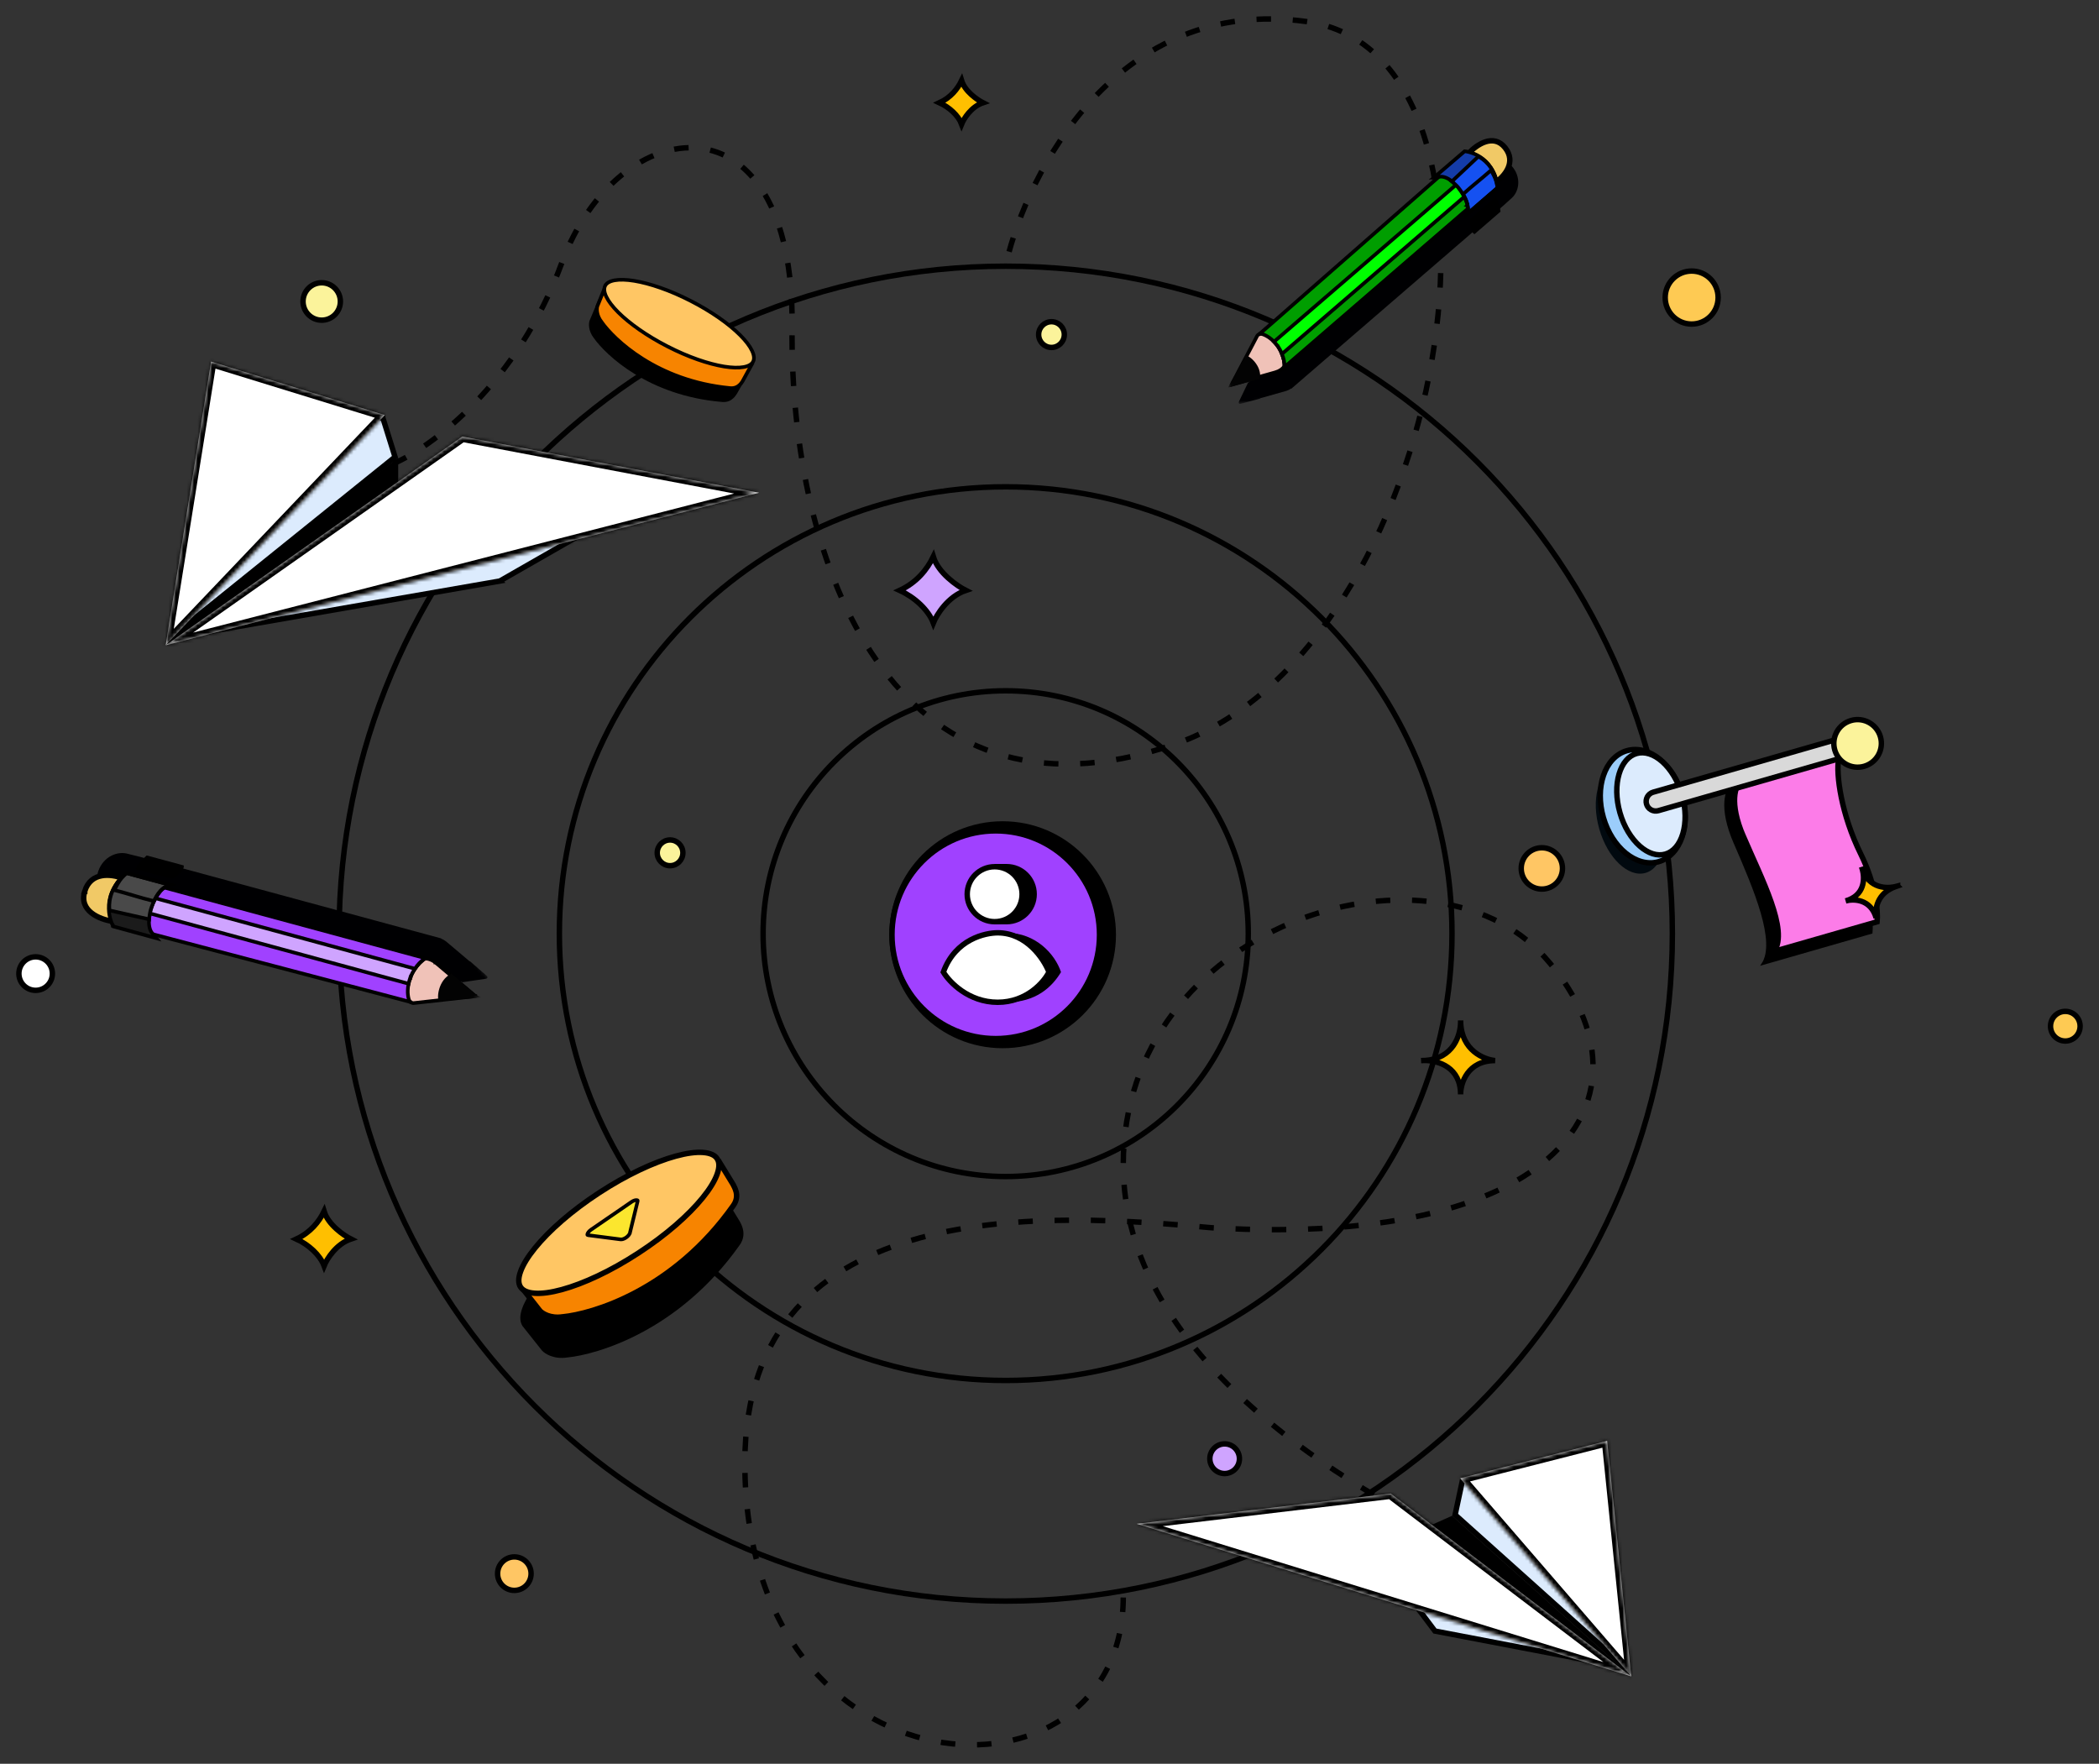 <svg id="ernbmZ6jdM91" xmlns="http://www.w3.org/2000/svg" xmlns:xlink="http://www.w3.org/1999/xlink" viewBox="0 0 578.93 486.47" shape-rendering="geometricPrecision" text-rendering="geometricPrecision">
<rect x="0" y="0" width="578.93" height="486.47" fill="#333333" stroke="none"/>
<style><![CDATA[
#ernbmZ6jdM933 {animation: ernbmZ6jdM933_s_do 2000ms linear infinite normal forwards}@keyframes ernbmZ6jdM933_s_do { 0% {stroke-dashoffset: 0} 100% {stroke-dashoffset: 10}} #ernbmZ6jdM944 {animation: ernbmZ6jdM944_s_do 2000ms linear infinite normal forwards}@keyframes ernbmZ6jdM944_s_do { 0% {stroke-dashoffset: 0} 100% {stroke-dashoffset: 10}}
]]></style>
<path d="M461.26,257.51c0,101.67-82.32,184.09-183.87,184.09s-183.87-82.42-183.87-184.09s82.32-184.09,183.87-184.09s183.87,82.42,183.87,184.09Z" fill="none" stroke="#000" stroke-width="1.5"/><path d="M400.48,257.51c0,68.06-55.11,123.24-123.1,123.24s-123.1-55.17-123.1-123.24s55.11-123.24,123.1-123.24s123.1,55.18,123.1,123.24Z" fill="none" stroke="#000" stroke-width="1.5"/><path d="M344.29,257.51c0,37-29.96,66.99-66.91,66.99s-66.91-29.99-66.91-66.99s29.96-66.98,66.91-66.98s66.91,29.99,66.91,66.98Z" fill="none" stroke="#000" stroke-width="1.5"/><path d="M199.8,330.06c-.07-.14-.14-.28-.23-.41-3.21-4.94-18.24-.84-33.56,9.16s-25.11,21.99-21.89,26.93c.12.19.26.36.41.52l4.96,6.24c.77.87,3.25,2.47,6.96,1.91c8.12-.79,30.75-7.19,47.57-31.02c1.98-2.8.6-5.4.14-6.27-.07-.14-.12-.23-.14-.28l-4.17-6.81-.06.04.01-.01Z" fill-rule="evenodd" stroke-width="0"/><path d="M155.23,363.19h-.02c0,0-.02,0-.02,0-3.43.52-5.64-.95-6.27-1.65l-5.2-6.63l54.75-34.32l3.73,6.1c0,0,.03.08.04.1v0c.03.06.06.12.09.18l.02.03c.06.12.13.25.21.41.17.35.35.8.48,1.32.24,1.03.22,2.35-.77,3.76-16.67,23.62-39.09,29.93-47.04,30.7Z" fill="#f78400" stroke="#000" stroke-width="1.5"/><path d="M197.8,319.59c.62.95.68,2.35,0,4.24-.67,1.88-2.01,4.09-3.97,6.5-3.9,4.82-10.12,10.3-17.74,15.26-7.61,4.97-15.13,8.46-21.11,10.09-2.99.82-5.56,1.16-7.54,1.01-2-.15-3.26-.77-3.87-1.72-.62-.95-.68-2.35,0-4.24.67-1.88,2.01-4.09,3.97-6.5c3.9-4.82,10.12-10.3,17.74-15.27c7.61-4.97,15.13-8.45,21.11-10.09c2.99-.82,5.56-1.16,7.54-1.01c2,.15,3.26.77,3.87,1.72v.01Z" fill="#ffc664" stroke="#000" stroke-width="1.5"/><path d="M173.71,340.1v0c-.09.37-.47.85-1.02,1.23s-1.13.56-1.51.51v0l-4.48-.58-4.48-.58v0c-.17-.02-.21-.08-.21-.08v0c0,0-.04-.07,0-.22.08-.31.4-.8,1.03-1.23l5.55-3.81h.01c0,0,5.55-3.82,5.55-3.82.62-.43,1.19-.56,1.51-.51.16.02.2.07.21.08v0c0,0,.04.06,0,.22v0c0,0-1.07,4.39-1.07,4.39l-1.07,4.39-.02.01Z" fill="#fbe62e" stroke="#000"/><path d="M93.88,83.15c0,2.85-2.31,5.16-5.15,5.16s-5.15-2.31-5.15-5.16s2.31-5.16,5.15-5.16s5.15,2.31,5.15,5.16Z" fill="#fbf39b" stroke="#000" stroke-width="1.5"/><ellipse rx="31.26" ry="31.3" transform="translate(276.54 257.81)" stroke-width="0"/><path d="M303.26,257.81c0,15.82-12.81,28.65-28.62,28.65s-28.62-12.83-28.62-28.65s12.81-28.65,28.62-28.65s28.62,12.83,28.62,28.65Z" fill="#a041ff" stroke="#000" stroke-width="1.5"/><path d="M274.33,238.29h3.32c4.6,0,8.33,3.73,8.33,8.33s-3.73,8.33-8.33,8.33h-3.32v-16.66Z" stroke-width="0"/><path d="M281.91,246.63c0,4.19-3.39,7.58-7.57,7.58s-7.57-3.39-7.57-7.58s3.39-7.58,7.57-7.58s7.57,3.39,7.57,7.58Z" fill="#fff" stroke="#000" stroke-width="1.5"/><path d="M277.66,276.45c-7.99,0-13.32-5.55-14.98-8.33c2.64-7.26,8.54-10.08,12.48-10.83c1.03-.2,1.8,0,2.5,0c7.99,0,13.32,5.83,14.98,10.83-2.5,4.17-6.99,8.33-14.98,8.33Z" stroke-width="0"/><path d="M260.19,268.11c3.33-9.16,11.65-10.83,14.98-10.83c7.99,0,12.76,7.22,14.15,10.83-1.39,2.78-6.16,8.33-14.15,8.33s-13.32-5.55-14.98-8.33Z" fill="#fff" stroke="#000" stroke-width="1.5"/><path d="M14.45,268.53c0,2.55-2.07,4.62-4.62,4.62s-4.62-2.07-4.62-4.62s2.07-4.62,4.62-4.62s4.62,2.07,4.62,4.62Z" fill="#fff" stroke="#000" stroke-width="1.5"/><path d="M188.35,235.22c0,1.96-1.59,3.55-3.54,3.55s-3.54-1.59-3.54-3.55s1.59-3.55,3.54-3.55s3.54,1.59,3.54,3.55Z" fill="#fbf39b" stroke="#000" stroke-width="1.5"/><path d="M293.55,92.28c0,1.96-1.59,3.55-3.54,3.55s-3.54-1.59-3.54-3.55s1.59-3.55,3.54-3.55s3.54,1.59,3.54,3.55Z" fill="#fbf39b" stroke="#000" stroke-width="1.5"/><path d="M341.85,402.33c0,2.26-1.83,4.09-4.08,4.09s-4.08-1.83-4.08-4.09s1.83-4.09,4.08-4.09s4.08,1.83,4.08,4.09Z" fill="#cfa4ff" stroke="#000" stroke-width="1.5"/><path d="M146.48,434.03c0,2.55-2.07,4.62-4.62,4.62s-4.62-2.07-4.62-4.62s2.07-4.62,4.62-4.62s4.62,2.07,4.62,4.62Z" fill="#ffc664" stroke="#000" stroke-width="1.5"/><path d="M430.95,239.52c0,3.15-2.55,5.7-5.69,5.7s-5.69-2.55-5.69-5.7s2.55-5.7,5.69-5.7s5.69,2.55,5.69,5.7Z" fill="#ffc664" stroke="#000" stroke-width="1.5"/><path d="M573.72,283.04c0,2.26-1.83,4.09-4.08,4.09s-4.08-1.83-4.08-4.09s1.83-4.09,4.08-4.09s4.08,1.83,4.08,4.09Z" fill="#feca53" stroke="#000" stroke-width="1.5"/><path d="M473.88,82.07c0,4.04-3.27,7.31-7.3,7.31s-7.3-3.27-7.3-7.31s3.27-7.31,7.3-7.31s7.3,3.27,7.3,7.31Z" fill="#feca53" stroke="#000" stroke-width="1.5"/><ellipse rx="8.93" ry="15.17" transform="matrix(.961-.275 0.275 0.961 449.679 226.179)" fill="#01090f" stroke-width="0"/><path d="M442.23,225.48c1.19,4.16,3.45,7.62,6.18,9.83c2.72,2.22,5.98,3.24,9.08,2.35s5.32-3.49,6.45-6.81c1.14-3.33,1.22-7.46.03-11.62s-3.45-7.61-6.18-9.83c-2.72-2.22-5.98-3.24-9.08-2.35s-5.32,3.49-6.45,6.82c-1.14,3.33-1.22,7.46-.03,11.62v-.01Z" fill="#9bcdfb" stroke="#000" stroke-width="1.5"/><path d="M459.33,235.57c-2.23.64-4.76-.17-7.08-2.23-2.31-2.05-4.33-5.27-5.45-9.18s-1.12-7.71-.24-10.68c.88-2.98,2.59-5.01,4.82-5.65s4.76.17,7.08,2.23c2.31,2.05,4.33,5.27,5.45,9.18s1.12,7.71.24,10.68c-.88,2.98-2.59,5.01-4.82,5.65Z" fill="#dcebfd" stroke="#000" stroke-width="1.5"/><path d="M478.38,232.43c-4.27-9.88-2.25-14.81-.7-16.04l26.98-7.76.47,1.64c-.84,4.38.7,16.04,6.36,27.4c4.52,9.09,5.03,16.86,4.72,19.61l-30.16,8.67c4.16-6.17-2.2-20.89-7.51-33.16l-.16-.37v.01Z" stroke="#000" stroke-width="0.5"/><path d="M480.85,230.73c-4.06-9.43-2.17-14.13-.72-15.3l26.54-7.63.45,1.56c-.78,4.17.72,15.3,6.09,26.16c4.29,8.69,4.8,16.1,4.52,18.72l-28.36,8.15c3.93-5.93-3.44-19.87-8.51-31.67l-.01.01Z" fill="#fc7ce8" stroke="#000" stroke-width="1.5"/><path d="M512.81,204.9v0c.4,1.41-.41,2.87-1.81,3.28l-53.6,15.41c-1.4.4-2.87-.41-3.27-1.81v0c-.4-1.41.41-2.87,1.81-3.28l53.6-15.41c1.4-.4,2.87.41,3.27,1.81Z" fill="#d9d9d9" stroke="#000" stroke-width="1.5"/><path d="M514.16,211.35c-3.48,1-7.11-1.01-8.11-4.5s1.01-7.12,4.49-8.12s7.11,1.01,8.11,4.5-1.01,7.12-4.5,8.12h.01Z" fill="#fbf39b" stroke="#000" stroke-width="1.5"/><path d="M523.39,244.37c-.11.04-.22.07-.34.1-5.43,1.74-5.99,6.5-5.58,8.7-1.5-5.25-6.25-5.3-8.43-4.68c5.23-1.5,5.35-6.03,4.63-8.67-.08-.23-.16-.46-.23-.71.08.22.16.46.23.71c1.91,5.28,6.8,5.36,9.38,4.64.11-.04.22-.07.34-.1v.01Z" fill="#ffbf00" stroke="#000" stroke-width="1.5"/><path d="M271.12,28.34c-3.25,1.09-5.29,4.39-5.9,5.89-.89-2.36-3.36-4.63-6.1-5.89c3.09-1.43,4.98-3.79,6.1-6.11.9,2.95,4.31,5.3,5.9,6.11Z" fill="#ffbf00" stroke="#000" stroke-width="1.5"/><path id="ernbmZ6jdM933" d="M108.45,127.9c10.34-4.43,34.11-21.73,46.52-55.44c15.51-42.13,64.24-48.05,63.5,17.74s28.06,141.19,104.85,115.31C400.11,179.64,425.21,14.8,360.24,5.93c-51.98-7.1-76.79,41.39-82.7,66.53" fill="none" stroke="#000" stroke-width="1.5" stroke-dasharray="4,6"/><path d="M109.83,135.16v-8.86L46.12,175.23l-.43,2.74l64.14-42.81Z" stroke-width="0"/><path d="M137.85,160.26l25.77-14.76h-8.08L48.64,175.76l89.21-15.5Z" fill="#dcebfd" stroke="#000" stroke-width="1.5"/><path d="M105.59,115.24l3.37,10.8-61.9,49.86l2.23-7.8l46.17-52.86h10.13Z" fill="#dcebfd" stroke="#000" stroke-width="1.5"/><path d="M45.69,177.97v0L209.36,135.9l-81.84-15.5-81.84,57.57l60.46-63.48L58.22,99.73L45.69,177.97Z" fill="#fff" fill-rule="evenodd" stroke-width="0"/><g mask="url(#ernbmZ6jdM941)"><g><path d="M45.69,177.97h-1.5v3.77L46.78,179l-1.09-1.03Zm0,0l-1.48-.24-.02.12v.12h1.5Zm0,0l-.37-1.45-.42.11-.3.31l1.09,1.03ZM209.36,135.9l.37,1.45-.09-2.93-.28,1.47v.01Zm-81.83-15.5l.28-1.47-.62-.12-.52.36.86,1.23ZM45.69,177.97l-1.09-1.03l1.95,2.26-.86-1.23Zm60.46-63.48l1.09,1.03l1.67-1.75-2.32-.71-.44,1.43ZM58.22,99.73l.44-1.43-1.65-.51-.27,1.7l1.48.24ZM47.19,177.97h-3h3Zm-2.59-1.03v0L46.78,179v0l-2.18-2.06Zm164.39-42.49L45.32,176.52l.75,2.91l163.67-42.07-.75-2.9v-.01Zm-81.74-12.58l81.84,15.5.56-2.95-81.84-15.5-.56,2.95ZM46.55,179.2l81.84-57.57-1.73-2.45-81.84,57.57l1.73,2.45Zm58.51-65.74L44.6,176.94l2.17,2.07l60.46-63.48-2.17-2.07Zm-47.28-12.3l47.92,14.76.88-2.87L58.66,98.29l-.88,2.87ZM47.17,178.21L59.7,99.97l-2.96-.47-12.53,78.24l2.96.47Z" stroke-width="0"/></g><mask id="ernbmZ6jdM941" mask-type="luminance" x="-150%" y="-150%" height="400%" width="400%"><g><path d="M45.69,177.97v0L209.36,135.9l-81.84-15.5-81.84,57.57l60.46-63.48L58.22,99.73L45.69,177.97Z" fill="#fff" fill-rule="evenodd" stroke-width="0"/></g></mask></g><path id="ernbmZ6jdM944" d="M396.41,421.97c-26.4-13.55-86.6-48.15-86.6-100.78c0-65.8,84.38-92.72,116.21-57.23c31.83,35.48,8.88,80.58-91.79,74.67-42.93-3.94-128.79-10.25-128.79,64.87c0,93.89,104.37,98.33,104.37,36.96" fill="none" stroke="#000" stroke-width="1.5" stroke-dasharray="4,6"/><path d="M393.87,421.02l6.64-2.95l49.4,44.29-28.75-19.93-27.28-21.41h-.01Z" stroke-width="0"/><path d="M437.76,457.89l-41.99-8.03-5.35-7.14l1.2-.26l46.14,15.43Z" fill="#dcebfd" stroke="#000" stroke-width="1.5"/><path d="M448.36,459.96L401.34,417.8l2-9.37l4.45-.41l39.66,49.08.91,2.86Z" fill="#dcebfd" stroke="#000" stroke-width="1.5"/><path d="M402.72,407.74l40.55-10.33l6.64,64.95-47.18-54.62h-.01Zm47.19,54.62L313.52,420.29l70.04-8.35l66.35,50.42Z" fill="#fff" fill-rule="evenodd" stroke-width="0"/><g mask="url(#ernbmZ6jdM952)"><g><path d="M443.27,397.4l1.49-.15-.18-1.73-1.69.43.37,1.45h.01Zm-40.55,10.34l-.37-1.45-2.35.6l1.58,1.84l1.14-.98v-.01Zm47.19,54.62l-.44,1.43l2.16.67-.23-2.25-1.49.15Zm-136.4-42.08l-.18-1.49-.26,2.92.44-1.43Zm70.04-8.35l.91-1.19-.48-.37-.6.07.18,1.49h-.01Zm59.35-15.98l-40.55,10.33.74,2.91l40.55-10.33-.74-2.91Zm8.5,66.25l-6.63-64.95-2.99.3l6.64,64.95l2.98-.3Zm-49.82-53.48l47.19,54.62l2.27-1.96-47.18-54.62-2.27,1.96h-.01Zm-88.51,13l136.4,42.07.88-2.87-136.39-42.07-.89,2.87Zm70.3-11.28l-70.04,8.35.36,2.98l70.04-8.35-.35-2.98h-.01Zm67.44,50.72l-66.35-50.42-1.82,2.39l66.35,50.42l1.82-2.39Z" stroke-width="0"/></g><mask id="ernbmZ6jdM952" mask-type="luminance" x="-150%" y="-150%" height="400%" width="400%"><g><path d="M402.72,407.74l40.55-10.33l6.64,64.95-47.18-54.62h-.01Zm47.19,54.62L313.52,420.29l70.04-8.35l66.35,50.42Z" fill="#fff" fill-rule="evenodd" stroke-width="0"/></g></mask></g><path d="M402.86,281.43c0,.15,0,.32,0,.48.24,7.79,6.4,10.32,9.51,10.61-7.61,0-9.52,6.21-9.52,9.32c0-7.44-6.02-9.31-9.83-9.35-.34.02-.68.03-1.04.03.32-.03.67-.04,1.04-.03c7.82-.52,9.81-6.92,9.84-10.58c0-.16,0-.32,0-.48Z" fill="#ffbf00" stroke="#000" stroke-width="1.5"/><path d="M206.04,103.65l-40.9-21.23-2.53,6.02c-.27.77-.4,2.82,1.21,4.85c3.27,4.59,14.98,15.91,35.42,17.58c2.78.23,3.85-2.14,4.04-2.31l2.76-4.9v-.01Z" stroke-width="0"/><path d="M165.97,88.91v0c0,0,0-.02,0-.02-1.53-1.93-1.41-3.82-1.2-4.46l2.25-5.56l40.35,21.61-2.45,4.47c0,0-.03.05-.04.06v0c0,0-.05.08-.07.12v.02c-.06.08-.12.17-.19.28-.15.23-.37.5-.65.76-.55.51-1.37.97-2.6.85-20.35-1.94-32.1-13.51-35.38-18.12l-.02-.01Z" fill="#f78400" stroke="#000"/><path d="M207.72,99.73c-.37.73-1.22,1.26-2.62,1.51-1.39.25-3.22.2-5.39-.15-4.33-.71-9.88-2.6-15.6-5.54-5.72-2.93-10.51-6.33-13.61-9.43-1.55-1.55-2.67-3.01-3.28-4.29-.62-1.28-.68-2.28-.31-3.01s1.22-1.26,2.62-1.51c1.39-.25,3.22-.2,5.39.15c4.33.71,9.88,2.6,15.6,5.54c5.72,2.93,10.51,6.33,13.61,9.43c1.56,1.55,2.67,3.01,3.28,4.29s.68,2.29.31,3.01Z" fill="#ffc664" stroke="#000"/><g mask="url(#ernbmZ6jdM975)"><g><path d="M341.68,110.84c0,0,2.58-5.39,2.59-5.39.02-.03.12-.03.25,0l4.41-8.41h.14c0,0,.01,0,.02,0-.1,0-.16,0-.16,0l4.13-3.59l50.31-43.38l5.18-4.55c1.2-.9.79-.67,1.35-.98c1.89-1.04,3.96-.92,5.63.07.02,0,.03.02.04.03.15.09.29.19.44.29.04.03.08.06.12.09.12.09.23.18.34.28.04.04.09.08.13.12.11.1.21.21.31.32.04.04.08.08.12.13.14.15.27.31.39.48c2.18,2.99,1.54,6.69-.73,8.51l-2.02,1.83-6.74,5.83c0,0,0,0,0,0l-51.8,44.72c0,0,.02-.07.03-.11-.42.29-.89.53-1.4.69l-.06.02c-.05.02-.11.03-.16.04l-7,1.98c0,0,0,.05,0,.08l-5.18,1.39c0,0-.79.32-.68-.47v0-.02Z" fill="#000002" stroke-width="0"/><path d="M352.02,102.63h-.02c0,0-.01,0-.01,0-.08.02-.16.05-.24.07v0c0,0-.01,0-.01,0l-12.07,3.41l7.11-13.54c.04-.07.12-.14.21-.21.1-.07.18-.11.22-.12l.85-.31-.07-.05c2.27-.84,4.7.07,6.19,2.12v0c2.48,3.41.99,7.61-2.16,8.61v.02Zm-12.44,3.69v0c0,0,0,0,0,0Z" fill="#f0c2b8" stroke="#000"/><path d="M343.58,98.08c-.12.38-4.48,8.07-4.48,8.07v0c-.12.79.68.47.68.47l7.73-2.18c.58-3.64-3.08-6.53-3.93-6.36Z" fill="#030303" stroke-width="0"/><path d="M347.55,91.97c.22.05.47.12.73.21c1.15.41,2.63,1.31,4.08,3.21v0c0,0-.4.3-.4.3q.4-.3.4-.3v0c0,0,0,0,0,0v0c0,0,.02.04.02.04.02.03.05.07.09.13.07.11.18.27.3.47.24.4.54.97.82,1.65.4.99.74,2.24.68,3.55l57.37-49.75c.11-1.17-.11-3.05-1.13-4.84-1.05-1.82-2.94-3.57-6.26-4.37L350.8,89.12v0c0,0-3.26,2.83-3.26,2.83l.01.02Z" fill="#009e00" stroke-width="0"/><path d="M352.36,95.39v0c-1.45-1.91-2.93-2.8-4.08-3.21-.26-.09-.51-.16-.73-.21l3.26-2.83v0c0,0,53.45-46.86,53.45-46.86c3.31.8,5.21,2.55,6.26,4.37c1.03,1.79,1.24,3.67,1.13,4.84l-57.37,49.75c.07-1.31-.28-2.57-.68-3.55-.27-.68-.58-1.25-.82-1.65-.12-.2-.22-.36-.3-.47-.04-.05-.07-.1-.09-.13l-.02-.03v0c0,0,0-.01,0-.01v0l-.01-.01Zm0,0l-.4.3q.4-.3.4-.3Z" fill="none" stroke="#000"/><path d="M353.42,97.28c.47,1.04.92,2.46.85,3.95l50.94-43.99c-.36-1.3-.83-2.56-1.42-3.73-.51-1.02-1.11-1.98-1.82-2.87l-50.6,43.61c.32.33.65.71.97,1.13v0c0,0-.4.3-.4.3.4-.3.4-.3.4-.3v0c0,0,0,0,0,0v0c0,0,.02.04.02.04.02.02.04.06.07.1.06.09.15.22.25.38.2.33.46.8.72,1.36l.02.02Z" fill="#0f0" stroke-width="0"/><path d="M352.36,95.39v0c-.32-.43-.65-.81-.97-1.14l50.6-43.61c.71.89,1.31,1.85,1.82,2.87.59,1.18,1.06,2.43,1.42,3.73l-50.94,43.99c.07-1.49-.38-2.91-.85-3.95-.25-.57-.52-1.04-.72-1.36-.1-.16-.19-.29-.25-.38-.03-.04-.05-.08-.07-.1l-.02-.03v0c0,0,0-.01,0-.01v0l-.02-.01Zm0,0l-.4.3c.4-.3.4-.3.4-.3Z" fill="none" stroke="#000"/><path d="M415.12,40.73c-3.2-4-7.83-.83-10,1.5c5.2,1.6,7.17,6,7.5,8c2.33-1.67,5.7-5.5,2.5-9.5Z" fill="#f1c966" stroke="#000" stroke-width="1.5"/><path d="M354.27,101.24l50.94-43.99c-.3-1.09-.68-2.15-1.14-3.15l-50.5,43.53c.41,1,.77,2.27.7,3.61Z" fill="#009e00" stroke="#000"/><path d="M397.17,48.73l-1.58.16l1.2-1.03l7-6l.16-.14.21.02-.05.5.05-.5v0c0,0,0,0,0,0v0c0,0,.02,0,.02,0c.02,0,.04,0,.07,0c.06,0,.15.02.26.04.22.04.53.1.9.21.74.21,1.74.59,2.78,1.25c2.09,1.33,4.27,3.81,4.8,8.3l.03.26-.2.17-7.17,6.2-1.14.99.33-1.47v0c0,0,0-.03,0-.06c0-.05.01-.14.01-.26c0-.24-.03-.62-.16-1.12-.26-1.01-.9-2.55-2.47-4.55v0c0,0-.02-.03-.02-.03-.02-.02-.05-.06-.09-.1-.07-.09-.19-.22-.33-.37-.29-.31-.7-.71-1.19-1.11-1.01-.81-2.25-1.49-3.43-1.38l.01.02Z" fill="#143ca8" stroke-width="0"/><path d="M404.17,41.74l-.21-.02-.16.14-7,6-1.2,1.03l1.58-.16c1.18-.12,2.43.57,3.43,1.38.49.4.9.8,1.19,1.11.14.15.26.28.33.37.04.04.07.08.09.1l.02.03v0c1.58,2.01,2.22,3.54,2.47,4.55.13.51.16.88.16,1.12c0,.12,0,.21-.01.26c0,.03,0,.04,0,.05v0c0,0-.33,1.48-.33,1.48l1.14-.99l7.17-6.2.2-.17-.03-.26c-.53-4.5-2.72-6.97-4.8-8.3-1.04-.66-2.04-1.04-2.78-1.25-.37-.11-.68-.17-.9-.21-.11-.02-.2-.03-.26-.04-.03,0-.05,0-.07,0h-.02c0,0,0,0,0,0v0c0,0,0,0,0,0l-.01-.02Zm0,0l-.05.5.05-.5Z" fill="none" stroke="#000"/><path d="M400.89,50.4l-.44-.36.41-.39l6.63-6.24.27-.26.32.19c2.12,1.25,4.37,3.65,4.9,8.21l.03.26-.2.17-7.17,6.2-1.14.99.33-1.47v0c0,0,0-.03,0-.06c0-.05.01-.14.01-.26c0-.24-.03-.62-.16-1.12-.26-1.01-.9-2.55-2.47-4.54v0c0,0-.02-.02-.02-.02-.02-.02-.04-.04-.07-.08-.06-.07-.15-.17-.27-.3-.24-.25-.57-.58-.98-.92h.02Z" fill="#1551f1" stroke="#000"/><path d="M404.81,56.81c.05.32.05.56.05.71c0,.32-.22,1.23-.33,1.65l1.13-.98l7.17-6.2.2-.17-.03-.26c-.2-1.68-.77-2.77-1.32-3.81v0c-.04-.08-.08-.16-.12-.24l-.29-.57-.48.42c-1.06.94-2.1,1.8-3.14,2.66v0c0,0-.33.28-.33.28-1.15.95-2.31,1.92-3.49,2.99l-.3.27.2.35c.73,1.29,1,2.27,1.1,2.91l-.02-.01Z" fill="none" stroke="#000"/><path d="M405.52,60.42c2.34-2.12,4.74-4.18,7.11-6.27.59,1.13,1.04,2.51,1.24,4.22l-7.17,6.2c0,0-1.4-.37-1.19-4.15h.01Z" stroke-width="0"/></g><mask id="ernbmZ6jdM975" mask-type="luminance" x="-150%" y="-150%" height="400%" width="400%"><g><path d="M331.97,45.68l89-10.47l7.74,65.97-89,10.47-7.74-65.97Z" fill="#fff" stroke-width="0"/></g></mask></g><g clip-path="url(#ernbmZ6jdM999)"><g><g mask="url(#ernbmZ6jdM996)"><g><path d="M134.09,269.94c0,0-6.6.98-6.6.98-.04,0-.1-.09-.15-.23l-10.53,1.17-.08-.14c0,0-.02,0-.02,0c.07.1.11.15.11.15l-5.9-1.58-71.55-19.43-7.44-1.95c-1.58-.55-1.11-.31-1.75-.64-2.14-1.1-3.32-3.09-3.46-5.25c0-.02,0-.04,0-.06c0-.2,0-.39,0-.59c0-.05,0-.11,0-.16.01-.16.03-.33.05-.5c0-.07.02-.13.03-.2.03-.16.06-.32.1-.48.02-.06.03-.13.04-.19.06-.22.12-.44.2-.66c1.41-3.89,5.23-5.6,8.32-4.63l2.96.73l9.6,2.59c0,0,0,0,0,0l73.72,19.97c0,0-.08.03-.12.04.54.2,1.04.49,1.51.86l.06.05c0,0,.09.08.14.12l6.2,5.24c0,0,.05-.03.07-.05l4.52,3.92c0,0,.79.53-.01.92v0h-.02Z" fill="#000002" stroke-width="0"/><path d="M120.07,265.45h.02c0,0,.01.02.01.02.07.06.15.12.22.18h.01c0,0,10.72,9.06,10.72,9.06l.02.02h.02c0,0,0,.01,0,.01h.01c0,0,.01.02.03.03l-17.1,1.9c-.1,0-.23-.02-.35-.07-.13-.05-.22-.1-.26-.13l-.73-.53v.09c-2.29-1.58-3-4.46-2.02-7.18v0c1.61-4.46,6.47-5.72,9.4-3.41v.01Z" fill="#f0c2b8" stroke="#000"/><path d="M121.1,276.15c.43-.12,10.26-.9,10.26-.9v0c.8-.39.01-.92.01-.92l-6.85-5.79c-3.73,1.74-4.11,6.93-3.42,7.6v.01Z" fill="#030303" stroke-width="0"/><path d="M112.97,276.3c-.09-.24-.18-.5-.26-.81-.34-1.32-.44-3.25.42-5.77v0c0,0,.53.18.53.18l-.53-.19v0c0,0,0,0,0,0v0c0,0,.02-.06.02-.06.01-.04.03-.09.06-.16.06-.14.14-.33.25-.57.22-.47.56-1.11,1.01-1.79.66-.98,1.61-2.08,2.86-2.84L35.48,242.31c-1.15.63-2.75,2-3.77,4.07-1.03,2.1-1.46,4.95-.13,8.51l76.72,20.16v0c0,0,4.65,1.24,4.65,1.24l.02.01Z" fill="#a041ff" stroke-width="0"/><path d="M113.13,269.71v0c-.86,2.53-.76,4.46-.42,5.78.08.3.17.57.26.81l-4.65-1.24v0c0,0-76.72-20.17-76.72-20.17-1.33-3.56-.9-6.41.13-8.51c1.01-2.07,2.62-3.44,3.77-4.07l81.85,21.98c-1.25.76-2.2,1.86-2.86,2.84-.46.68-.79,1.32-1.01,1.79-.11.24-.19.43-.25.57-.03.07-.05.12-.06.16l-.02.04v0c0,0,0,.02,0,.02v0h-.02Zm0,0l.53.19-.53-.19Z" fill="none" stroke="#000"/><path d="M114.21,267.54c.67-1.08,1.7-2.39,3.13-3.25L44.83,244.66c-.98,1.15-1.85,2.36-2.57,3.64-.62,1.11-1.14,2.27-1.52,3.48l71.94,19.55c.1-.51.25-1.04.44-1.61v0c0,0,.53.18.53.18l-.53-.19v0c0,0,0,0,0,0v0c0,0,.01-.05.01-.05.01-.03.03-.08.05-.13.04-.11.11-.27.2-.47.18-.39.45-.93.81-1.52h.02Z" fill="#cfa4ff" stroke-width="0"/><path d="M113.13,269.71v0c-.19.57-.33,1.11-.44,1.61L40.75,251.77c.38-1.21.89-2.37,1.52-3.48.72-1.28,1.59-2.5,2.57-3.64l72.51,19.63c-1.43.86-2.46,2.17-3.13,3.25-.36.59-.63,1.13-.81,1.52-.09.2-.16.36-.2.47-.02.06-.04.1-.05.13v.04c0,0-.02.01-.02.01v0c0,0,0,0,0,0l-.01.01Zm0,0l.53.19-.53-.19Z" fill="none" stroke="#000"/><path d="M23.38,245.81c-1.7,5.46,4.12,7.76,7.63,8.31-1.77-5.81,1.07-10.38,2.71-11.93-3-1.12-8.65-1.84-10.35,3.62h.01Z" fill="#f1c966" stroke="#000" stroke-width="1.5"/><path d="M117.34,264.29L44.83,244.66c-.82.96-1.56,1.97-2.2,3.02l71.81,19.51c.67-1,1.62-2.13,2.9-2.9Z" fill="#a041ff" stroke="#000"/><path d="M41.99,257.41l1.13,1.36-1.71-.47-9.92-2.72-.23-.06-.11-.21.49-.27q-.49.27-.49.27v0c0,0,0,0,0,0v0c0,0-.01-.03-.01-.03c0-.02-.02-.04-.04-.07-.03-.06-.07-.15-.12-.26-.1-.23-.23-.55-.37-.96-.27-.82-.54-1.98-.58-3.35-.07-2.76.85-6.33,4.68-9.63l.22-.19.29.08l10.21,2.76l1.63.44-1.56.62v0c0,0-.03.01-.05.03-.05.03-.14.07-.25.15-.22.15-.55.42-.94.85-.78.87-1.8,2.42-2.66,5.13v0c0,0-.01.04-.01.04c0,.03-.02.08-.04.14-.03.12-.08.31-.13.54-.1.46-.22,1.09-.28,1.79-.12,1.44.02,3.01.87,4.03l-.02-.01Z" fill="#1b1b1b" stroke-width="0"/><path d="M31.15,255.31l.11.21.23.06l9.92,2.72l1.71.47-1.13-1.36c-.85-1.02-.99-2.6-.87-4.03.06-.7.18-1.33.28-1.79.05-.23.1-.41.13-.54.02-.06.03-.11.04-.14v-.04c0,0,.01,0,.01,0c.86-2.71,1.89-4.26,2.66-5.13.39-.43.72-.7.94-.85.11-.08.19-.12.25-.15.03-.01.04-.02.05-.03v0c0,0,1.56-.62,1.56-.62l-1.63-.44-10.21-2.76-.29-.08-.22.19c-3.83,3.3-4.75,6.87-4.68,9.63.03,1.37.31,2.53.58,3.35.13.41.27.74.37.96.05.11.09.2.12.26.02.03.03.05.04.07v.02c0,0,.01,0,.01,0v0c0,0,0,0,0,0l.02.02Zm0,0l.49-.27q-.49.27-.49.27Z" fill="none" stroke="#000"/><path d="M41.2,252.93l-.06.63-.62-.14-9.92-2.24-.41-.09-.03-.42c-.17-2.74.65-6.32,4.53-9.66l.22-.19.29.08l10.21,2.76l1.63.44-1.56.62v0c0,0-.03.01-.05.03-.05.03-.14.07-.25.15-.22.15-.55.42-.94.85-.78.87-1.8,2.42-2.66,5.12v0c0,0,0,.03,0,.03c0,.03-.02.06-.03.11-.03.1-.06.25-.11.43-.08.37-.18.89-.24,1.49Z" fill="#494949" stroke="#000"/><path d="M44.68,245.3c.27-.25.48-.4.62-.49.29-.21,1.28-.57,1.73-.72l-1.61-.44-10.21-2.76-.29-.08-.22.19c-1.43,1.24-2.08,2.44-2.7,3.6v0c-.05.09-.09.18-.14.27l-.34.63.69.18c1.53.4,2.97.82,4.42,1.25v0c0,0,.46.14.46.14c1.6.47,3.22.94,4.95,1.36l.43.11.2-.4c.74-1.48,1.47-2.34,2-2.83l.01-.01Z" fill="none" stroke="#000"/><path d="M47.58,242.38c-3.43-.84-6.83-1.78-10.24-2.66.67-1.25,1.67-2.53,3.12-3.78l10.21,2.76c0,0,.53,1.52-3.09,3.69v-.01Z" stroke-width="0"/></g><mask id="ernbmZ6jdM996" mask-type="luminance" x="-150%" y="-150%" height="400%" width="400%"><g><path d="M79.89,319.62L14.62,243.85L70.8,195.48l65.28,75.77L79.9,319.62h-.01Z" fill="#fff" stroke-width="0"/></g></mask></g></g><clipPath id="ernbmZ6jdM999"><rect width="87.05" height="109.37" rx="0" ry="0" transform="matrix(.829-.56 0.56 0.829 8.626 236.919)" fill="none" stroke-width="0"/></clipPath></g><path d="M96.78,341.74c-4.08,1.37-6.62,5.5-7.39,7.39-1.12-2.96-4.2-5.81-7.64-7.39c3.87-1.8,6.24-4.75,7.64-7.65c1.12,3.69,5.39,6.64,7.39,7.65Z" fill="#ffbf00" stroke="#000" stroke-width="1.5"/><path d="M266.39,162.84c-4.95,1.67-8.04,6.68-8.97,8.97-1.36-3.59-5.1-7.05-9.28-8.97c4.7-2.18,7.58-5.77,9.28-9.3c1.36,4.49,6.55,8.07,8.97,9.3Z" fill="#cfa4ff" stroke="#000" stroke-width="1.5"/></svg>
